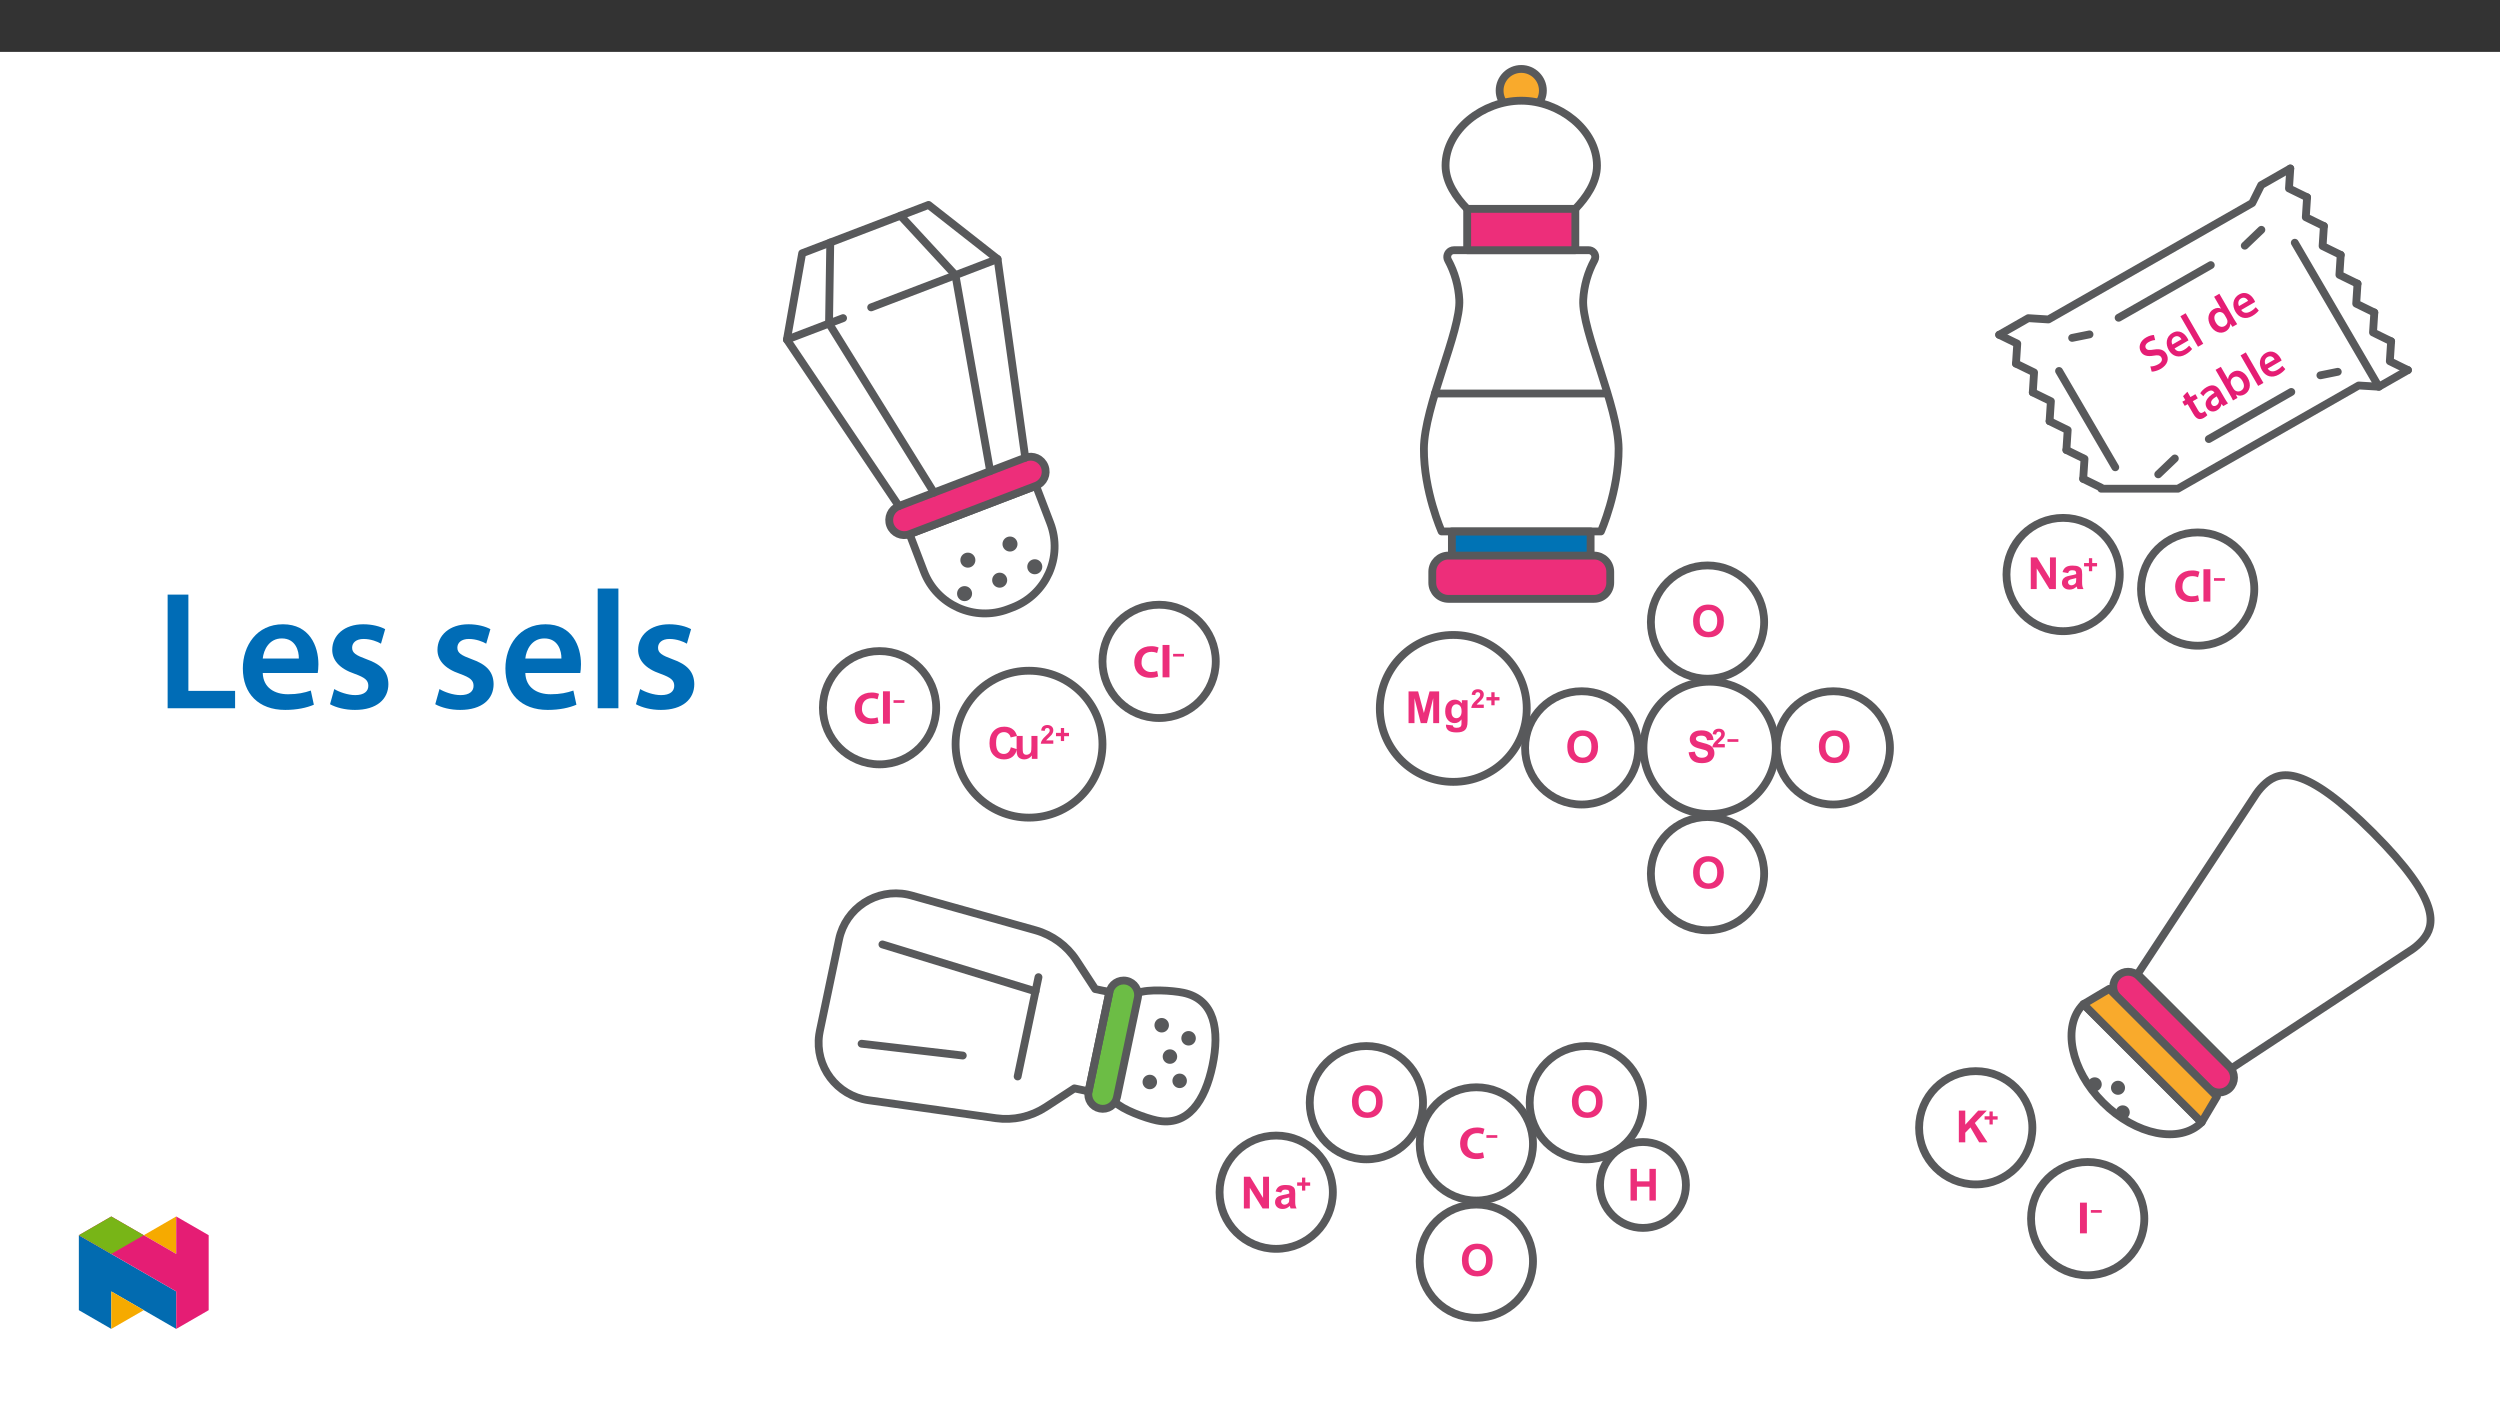 ﻿<?xml version="1.0" encoding="utf-8"?>
<svg xmlns="http://www.w3.org/2000/svg" xmlns:xlink="http://www.w3.org/1999/xlink" viewBox="0 0 960 540" version="1.1">
  <rect x="0" y="0" width="960" height="540" fill="#333333" stroke="none"/>
  <defs>
    <g>
      <symbol overflow="visible" id="glyph0-0">
        <path style="stroke:none;" d="M 2.125 0 L 2.125 -10.625 L 10.625 -10.625 L 10.625 0 Z M 2.391 -0.266 L 10.359 -0.266 L 10.359 -10.359 L 2.391 -10.359 Z M 2.391 -0.266 " />
      </symbol>
      <symbol overflow="visible" id="glyph0-1">
        <path style="stroke:none;" d="M 1.266 0 L 1.266 -12.172 L 3.656 -12.172 L 8.641 -4.047 L 8.641 -12.172 L 10.922 -12.172 L 10.922 0 L 8.453 0 L 3.547 -7.938 L 3.547 0 Z M 1.266 0 " />
      </symbol>
      <symbol overflow="visible" id="glyph0-2">
        <path style="stroke:none;" d="M 2.969 -6.125 L 0.844 -6.516 C 1.082 -7.359 1.492 -7.984 2.078 -8.391 C 2.66 -8.805 3.523 -9.016 4.672 -9.016 C 5.703 -9.016 6.473 -8.891 6.984 -8.641 C 7.492 -8.398 7.852 -8.086 8.062 -7.703 C 8.27 -7.328 8.375 -6.633 8.375 -5.625 L 8.344 -2.891 C 8.344 -2.117 8.379 -1.547 8.453 -1.172 C 8.535 -0.805 8.676 -0.414 8.875 0 L 6.578 0 C 6.516 -0.156 6.438 -0.383 6.344 -0.688 C 6.312 -0.82 6.285 -0.914 6.266 -0.969 C 5.867 -0.57 5.441 -0.273 4.984 -0.078 C 4.535 0.109 4.051 0.203 3.531 0.203 C 2.625 0.203 1.91 -0.039 1.391 -0.531 C 0.867 -1.031 0.609 -1.656 0.609 -2.406 C 0.609 -2.906 0.723 -3.348 0.953 -3.734 C 1.191 -4.129 1.523 -4.43 1.953 -4.641 C 2.391 -4.848 3.008 -5.031 3.812 -5.188 C 4.906 -5.383 5.66 -5.57 6.078 -5.75 L 6.078 -5.984 C 6.078 -6.43 5.969 -6.75 5.75 -6.938 C 5.531 -7.133 5.113 -7.234 4.5 -7.234 C 4.082 -7.234 3.754 -7.148 3.516 -6.984 C 3.285 -6.816 3.102 -6.531 2.969 -6.125 Z M 6.078 -4.234 C 5.785 -4.129 5.312 -4.008 4.656 -3.875 C 4.008 -3.738 3.586 -3.602 3.391 -3.469 C 3.086 -3.25 2.938 -2.973 2.938 -2.641 C 2.938 -2.316 3.055 -2.035 3.297 -1.797 C 3.547 -1.555 3.859 -1.438 4.234 -1.438 C 4.648 -1.438 5.051 -1.578 5.438 -1.859 C 5.719 -2.066 5.906 -2.32 6 -2.625 C 6.051 -2.832 6.078 -3.211 6.078 -3.766 Z M 6.078 -4.234 " />
      </symbol>
      <symbol overflow="visible" id="glyph0-3">
        <path style="stroke:none;" d="M 1.203 0 L 1.203 -12.172 L 4.875 -12.172 L 7.094 -3.875 L 9.266 -12.172 L 12.953 -12.172 L 12.953 0 L 10.672 0 L 10.672 -9.578 L 8.266 0 L 5.891 0 L 3.484 -9.578 L 3.484 0 Z M 1.203 0 " />
      </symbol>
      <symbol overflow="visible" id="glyph0-4">
        <path style="stroke:none;" d="M 1 0.578 L 3.672 0.906 C 3.711 1.219 3.812 1.43 3.969 1.547 C 4.195 1.711 4.547 1.797 5.016 1.797 C 5.629 1.797 6.086 1.703 6.391 1.516 C 6.598 1.398 6.754 1.207 6.859 0.938 C 6.93 0.738 6.969 0.379 6.969 -0.141 L 6.969 -1.422 C 6.27 -0.473 5.391 0 4.328 0 C 3.141 0 2.203 -0.5 1.516 -1.5 C 0.973 -2.289 0.703 -3.273 0.703 -4.453 C 0.703 -5.93 1.055 -7.062 1.766 -7.844 C 2.473 -8.625 3.359 -9.016 4.422 -9.016 C 5.504 -9.016 6.398 -8.535 7.109 -7.578 L 7.109 -8.812 L 9.297 -8.812 L 9.297 -0.906 C 9.297 0.133 9.207 0.91 9.031 1.422 C 8.863 1.941 8.625 2.348 8.312 2.641 C 8.008 2.93 7.598 3.16 7.078 3.328 C 6.555 3.492 5.898 3.578 5.109 3.578 C 3.617 3.578 2.562 3.32 1.938 2.812 C 1.312 2.301 1 1.648 1 0.859 C 1 0.785 1 0.691 1 0.578 Z M 3.094 -4.594 C 3.094 -3.656 3.27 -2.969 3.625 -2.531 C 3.988 -2.102 4.438 -1.891 4.969 -1.891 C 5.539 -1.891 6.02 -2.109 6.406 -2.547 C 6.801 -2.992 7 -3.656 7 -4.531 C 7 -5.445 6.812 -6.125 6.438 -6.562 C 6.062 -7.008 5.586 -7.234 5.016 -7.234 C 4.453 -7.234 3.988 -7.016 3.625 -6.578 C 3.27 -6.141 3.094 -5.477 3.094 -4.594 Z M 3.094 -4.594 " />
      </symbol>
      <symbol overflow="visible" id="glyph0-5">
        <path style="stroke:none;" d="M 0.609 -3.953 L 3 -4.188 C 3.145 -3.383 3.438 -2.797 3.875 -2.422 C 4.32 -2.047 4.914 -1.859 5.656 -1.859 C 6.445 -1.859 7.039 -2.023 7.438 -2.359 C 7.844 -2.691 8.047 -3.082 8.047 -3.531 C 8.047 -3.82 7.961 -4.066 7.797 -4.266 C 7.629 -4.473 7.336 -4.648 6.922 -4.797 C 6.629 -4.898 5.973 -5.078 4.953 -5.328 C 3.629 -5.648 2.703 -6.051 2.172 -6.531 C 1.422 -7.195 1.047 -8.016 1.047 -8.984 C 1.047 -9.598 1.223 -10.176 1.578 -10.719 C 1.93 -11.258 2.438 -11.672 3.094 -11.953 C 3.758 -12.234 4.562 -12.375 5.5 -12.375 C 7.02 -12.375 8.164 -12.039 8.938 -11.375 C 9.719 -10.707 10.125 -9.812 10.156 -8.688 L 7.703 -8.578 C 7.598 -9.203 7.375 -9.648 7.031 -9.922 C 6.688 -10.203 6.164 -10.344 5.469 -10.344 C 4.758 -10.344 4.203 -10.195 3.797 -9.906 C 3.535 -9.719 3.406 -9.461 3.406 -9.141 C 3.406 -8.859 3.523 -8.613 3.766 -8.406 C 4.078 -8.145 4.828 -7.875 6.016 -7.594 C 7.211 -7.312 8.098 -7.02 8.672 -6.719 C 9.242 -6.414 9.691 -6.004 10.016 -5.484 C 10.348 -4.961 10.516 -4.316 10.516 -3.547 C 10.516 -2.848 10.316 -2.191 9.922 -1.578 C 9.535 -0.973 8.988 -0.52 8.281 -0.219 C 7.57 0.07 6.691 0.219 5.641 0.219 C 4.098 0.219 2.914 -0.133 2.094 -0.844 C 1.27 -1.562 0.773 -2.598 0.609 -3.953 Z M 0.609 -3.953 " />
      </symbol>
      <symbol overflow="visible" id="glyph0-6">
        <path style="stroke:none;" d="M 0.734 -6.016 C 0.734 -7.254 0.922 -8.289 1.297 -9.125 C 1.566 -9.75 1.941 -10.305 2.422 -10.797 C 2.898 -11.285 3.426 -11.648 4 -11.891 C 4.758 -12.211 5.633 -12.375 6.625 -12.375 C 8.414 -12.375 9.848 -11.816 10.922 -10.703 C 12.004 -9.598 12.547 -8.051 12.547 -6.062 C 12.547 -4.102 12.008 -2.566 10.938 -1.453 C 9.875 -0.348 8.445 0.203 6.656 0.203 C 4.844 0.203 3.398 -0.348 2.328 -1.453 C 1.266 -2.555 0.734 -4.078 0.734 -6.016 Z M 3.266 -6.094 C 3.266 -4.719 3.582 -3.672 4.219 -2.953 C 4.863 -2.242 5.676 -1.891 6.656 -1.891 C 7.633 -1.891 8.438 -2.242 9.062 -2.953 C 9.688 -3.66 10 -4.719 10 -6.125 C 10 -7.52 9.691 -8.562 9.078 -9.25 C 8.473 -9.938 7.664 -10.281 6.656 -10.281 C 5.633 -10.281 4.812 -9.93 4.188 -9.234 C 3.57 -8.535 3.266 -7.488 3.266 -6.094 Z M 3.266 -6.094 " />
      </symbol>
      <symbol overflow="visible" id="glyph0-7">
        <path style="stroke:none;" d="M 9.016 -4.469 L 11.406 -3.719 C 11.039 -2.395 10.43 -1.41 9.578 -0.766 C 8.734 -0.117 7.656 0.203 6.344 0.203 C 4.727 0.203 3.398 -0.348 2.359 -1.453 C 1.328 -2.555 0.812 -4.066 0.812 -5.984 C 0.812 -8.004 1.332 -9.57 2.375 -10.688 C 3.414 -11.812 4.789 -12.375 6.5 -12.375 C 7.988 -12.375 9.195 -11.938 10.125 -11.062 C 10.676 -10.539 11.094 -9.789 11.375 -8.812 L 8.938 -8.234 C 8.789 -8.867 8.488 -9.367 8.031 -9.734 C 7.582 -10.098 7.031 -10.281 6.375 -10.281 C 5.469 -10.281 4.734 -9.953 4.172 -9.297 C 3.617 -8.648 3.344 -7.602 3.344 -6.156 C 3.344 -4.625 3.617 -3.531 4.172 -2.875 C 4.723 -2.219 5.441 -1.891 6.328 -1.891 C 6.984 -1.891 7.547 -2.098 8.016 -2.516 C 8.484 -2.93 8.816 -3.582 9.016 -4.469 Z M 9.016 -4.469 " />
      </symbol>
      <symbol overflow="visible" id="glyph0-8">
        <path style="stroke:none;" d="M 7.016 0 L 7.016 -1.312 C 6.703 -0.844 6.281 -0.473 5.75 -0.203 C 5.227 0.066 4.676 0.203 4.094 0.203 C 3.508 0.203 2.977 0.07 2.5 -0.188 C 2.031 -0.445 1.691 -0.812 1.484 -1.281 C 1.273 -1.758 1.172 -2.41 1.172 -3.234 L 1.172 -8.812 L 3.5 -8.812 L 3.5 -4.766 C 3.5 -3.523 3.539 -2.766 3.625 -2.484 C 3.719 -2.203 3.875 -1.977 4.094 -1.812 C 4.32 -1.656 4.613 -1.578 4.969 -1.578 C 5.363 -1.578 5.719 -1.688 6.031 -1.906 C 6.352 -2.125 6.57 -2.395 6.688 -2.719 C 6.801 -3.039 6.859 -3.832 6.859 -5.094 L 6.859 -8.812 L 9.188 -8.812 L 9.188 0 Z M 7.016 0 " />
      </symbol>
      <symbol overflow="visible" id="glyph0-9">
        <path style="stroke:none;" d="M 1.25 0 L 1.25 -12.172 L 3.703 -12.172 L 3.703 -7.375 L 8.516 -7.375 L 8.516 -12.172 L 10.969 -12.172 L 10.969 0 L 8.516 0 L 8.516 -5.328 L 3.703 -5.328 L 3.703 0 Z M 1.25 0 " />
      </symbol>
      <symbol overflow="visible" id="glyph0-10">
        <path style="stroke:none;" d="M 1.266 0 L 1.266 -12.172 L 3.734 -12.172 L 3.734 -6.766 L 8.688 -12.172 L 12 -12.172 L 7.406 -7.422 L 12.25 0 L 9.062 0 L 5.719 -5.719 L 3.734 -3.672 L 3.734 0 Z M 1.266 0 " />
      </symbol>
      <symbol overflow="visible" id="glyph1-0">
        <path style="stroke:none;" d="M 1.25 0 L 1.25 -6.25 L 6.25 -6.25 L 6.25 0 Z M 1.406 -0.156 L 6.094 -0.156 L 6.094 -6.094 L 1.406 -6.094 Z M 1.406 -0.156 " />
      </symbol>
      <symbol overflow="visible" id="glyph1-1">
        <path style="stroke:none;" d="M 2.297 -1.031 L 2.297 -2.891 L 0.422 -2.891 L 0.422 -4.172 L 2.297 -4.172 L 2.297 -6.031 L 3.547 -6.031 L 3.547 -4.172 L 5.422 -4.172 L 5.422 -2.891 L 3.547 -2.891 L 3.547 -1.031 Z M 2.297 -1.031 " />
      </symbol>
      <symbol overflow="visible" id="glyph1-2">
        <path style="stroke:none;" d="M 5.062 -1.281 L 5.062 0 L 0.25 0 C 0.301 -0.477 0.457 -0.93 0.719 -1.359 C 0.977 -1.797 1.492 -2.375 2.266 -3.094 C 2.879 -3.664 3.258 -4.055 3.406 -4.266 C 3.594 -4.547 3.688 -4.82 3.688 -5.094 C 3.688 -5.406 3.602 -5.641 3.438 -5.797 C 3.27 -5.961 3.039 -6.047 2.75 -6.047 C 2.469 -6.047 2.238 -5.957 2.062 -5.781 C 1.895 -5.613 1.801 -5.332 1.781 -4.938 L 0.406 -5.062 C 0.488 -5.82 0.742 -6.363 1.172 -6.688 C 1.609 -7.02 2.145 -7.188 2.781 -7.188 C 3.488 -7.188 4.047 -6.992 4.453 -6.609 C 4.859 -6.234 5.062 -5.766 5.062 -5.203 C 5.062 -4.879 5.004 -4.57 4.891 -4.281 C 4.773 -3.988 4.594 -3.68 4.344 -3.359 C 4.176 -3.148 3.875 -2.844 3.438 -2.438 C 3 -2.039 2.723 -1.773 2.609 -1.641 C 2.492 -1.516 2.398 -1.395 2.328 -1.281 Z M 5.062 -1.281 " />
      </symbol>
      <symbol overflow="visible" id="glyph2-0">
        <path style="stroke:none;" d="M 0 0 L 8.188 -4.719 L 1.516 -16.281 L -6.672 -11.562 Z M 0.328 -8.891 L -4.797 -11.422 L 0.688 -14.594 Z M 1.281 -8.375 L 1.656 -14.172 L 6.438 -5.875 L 1.266 -8.422 Z M 0.844 -1.578 L 1.219 -7.359 L 6.312 -4.844 L 0.828 -1.672 Z M -4.891 -10.391 L 0.25 -7.828 L -0.109 -2.094 Z M -4.891 -10.391 " />
      </symbol>
      <symbol overflow="visible" id="glyph2-1">
        <path style="stroke:none;" d="M 0.375 -0.922 C 1.188 -0.891 2.578 -1.266 3.766 -1.938 C 6.609 -3.578 7.047 -5.922 6.016 -7.719 C 5.094 -9.297 3.594 -9.781 1.266 -9.406 C -0.531 -9.125 -1.391 -9.094 -1.891 -9.953 C -2.266 -10.609 -2.078 -11.547 -0.797 -12.281 C 0.234 -12.875 1.172 -13.016 1.688 -13.047 L 1.219 -15 C 0.469 -14.969 -0.562 -14.75 -1.766 -14.062 C -4.172 -12.672 -4.844 -10.375 -3.797 -8.562 C -2.891 -6.984 -1.156 -6.656 1.078 -7.047 C 2.75 -7.359 3.578 -7.219 4.062 -6.375 C 4.594 -5.469 4.172 -4.484 2.891 -3.75 C 1.875 -3.156 0.688 -2.891 -0.156 -2.922 L 0.344 -0.922 Z M 0.375 -0.922 " />
      </symbol>
      <symbol overflow="visible" id="glyph2-2">
        <path style="stroke:none;" d="M 5.844 -8 C 5.781 -8.188 5.656 -8.5 5.438 -8.859 C 4.422 -10.625 2.312 -12.312 -0.266 -10.812 C -2.828 -9.344 -2.969 -6.438 -1.688 -4.219 C -0.281 -1.797 2.188 -1.047 4.781 -2.547 C 5.922 -3.203 6.75 -3.953 7.281 -4.656 L 6.125 -5.922 C 5.641 -5.359 5.078 -4.859 4.141 -4.312 C 2.844 -3.562 1.406 -3.484 0.531 -4.859 L 5.859 -7.938 Z M -0.312 -6.312 C -0.703 -7.172 -0.797 -8.578 0.453 -9.297 C 1.797 -10.062 2.797 -9.094 3.188 -8.375 L -0.328 -6.344 Z M -0.312 -6.312 " />
      </symbol>
      <symbol overflow="visible" id="glyph2-3">
        <path style="stroke:none;" d="M 1.078 -0.625 L 3.094 -1.781 L -3.672 -13.5 L -5.688 -12.344 Z M 1.078 -0.625 " />
      </symbol>
      <symbol overflow="visible" id="glyph2-4">
        <path style="stroke:none;" d="M -0.312 -15.375 L 2.266 -10.922 L 2.219 -10.891 C 1.547 -11.266 0.5 -11.266 -0.609 -10.625 C -2.516 -9.516 -3.25 -6.922 -1.703 -4.266 C -0.281 -1.797 2.172 -1.031 4.078 -2.125 C 5.234 -2.797 5.891 -3.906 5.859 -5.062 L 5.891 -5.078 L 6.719 -3.875 L 8.516 -4.906 C 8.141 -5.453 7.594 -6.344 7.125 -7.141 L 1.672 -16.594 L -0.344 -15.422 Z M 4.406 -7.188 C 4.531 -6.984 4.625 -6.781 4.688 -6.562 C 4.984 -5.578 4.562 -4.672 3.75 -4.203 C 2.469 -3.453 1.156 -4.062 0.312 -5.531 C -0.547 -7.016 -0.469 -8.531 0.828 -9.281 C 1.75 -9.812 2.75 -9.578 3.359 -8.891 C 3.484 -8.766 3.625 -8.547 3.719 -8.391 Z M 4.406 -7.188 " />
      </symbol>
      <symbol overflow="visible" id="glyph2-5">
        <path style="stroke:none;" d="M -4.078 -10.312 L -3.25 -8.875 L -4.375 -8.219 L -3.453 -6.625 L -2.328 -7.281 L -0.172 -3.562 C 0.422 -2.516 1.078 -1.859 1.781 -1.641 C 2.391 -1.453 3.125 -1.578 3.875 -2.016 C 4.5 -2.375 5 -2.781 5.234 -3.062 L 4.266 -4.641 C 4.078 -4.438 3.906 -4.328 3.531 -4.109 C 2.766 -3.672 2.234 -3.953 1.672 -4.938 L -0.344 -8.422 L 1.562 -9.531 L 0.641 -11.125 L -1.266 -10.016 L -2.438 -12.062 L -4.109 -10.359 Z M -4.078 -10.312 " />
      </symbol>
      <symbol overflow="visible" id="glyph2-6">
        <path style="stroke:none;" d="M 4.5 -9.016 C 3.484 -10.781 1.781 -12 -0.766 -10.531 C -2.031 -9.797 -2.859 -8.844 -3.266 -8.156 L -2.062 -7.016 C -1.719 -7.672 -1.031 -8.375 -0.25 -8.828 C 1.156 -9.641 1.859 -8.938 2.172 -8.406 L 2.219 -8.328 C -0.75 -6.625 -1.906 -4.516 -0.75 -2.531 C -0.047 -1.312 1.516 -0.641 3.125 -1.578 C 4.188 -2.188 4.766 -3.078 4.875 -3.969 L 4.938 -4.016 L 5.594 -3.219 L 7.406 -4.266 C 7.016 -4.75 6.578 -5.438 6.156 -6.156 Z M 3.656 -5.906 C 3.75 -5.75 3.828 -5.609 3.891 -5.422 C 4.016 -4.734 3.734 -3.938 2.906 -3.453 C 2.266 -3.094 1.562 -3.109 1.109 -3.891 C 0.406 -5.109 1.641 -6.141 3.047 -6.953 Z M 3.656 -5.906 " />
      </symbol>
      <symbol overflow="visible" id="glyph2-7">
        <path style="stroke:none;" d="M -0.234 -2.891 C 0.234 -2.094 0.734 -1.172 1 -0.578 L 2.719 -1.562 L 2.125 -2.812 L 2.188 -2.844 C 3.312 -2.203 4.453 -2.344 5.484 -2.938 C 7.297 -3.984 8.281 -6.469 6.625 -9.344 C 5.234 -11.781 2.875 -12.641 0.938 -11.516 C -0.25 -10.828 -0.828 -9.812 -0.891 -8.766 L -0.922 -8.75 L -3.672 -13.5 L -5.688 -12.344 Z M 0.422 -6.406 C 0.312 -6.594 0.25 -6.797 0.203 -6.969 C -0.109 -7.969 0.328 -8.969 1.156 -9.453 C 2.5 -10.219 3.812 -9.484 4.625 -8.078 C 5.562 -6.453 5.344 -5.062 4.078 -4.328 C 3.203 -3.828 2.188 -3.969 1.516 -4.672 C 1.375 -4.797 1.266 -4.953 1.172 -5.109 Z M 0.422 -6.406 " />
      </symbol>
      <symbol overflow="visible" id="glyph3-0">
        <path style="stroke:none;" d="M 0 0 L 32.375 0 L 32.375 -45.328 L 0 -45.328 Z M 16.188 -25.578 L 5.188 -42.094 L 27.188 -42.094 Z M 18.125 -22.656 L 29.141 -39.172 L 29.141 -6.156 Z M 5.188 -3.234 L 16.188 -19.75 L 27.188 -3.234 Z M 3.234 -39.172 L 14.25 -22.656 L 3.234 -6.156 Z M 3.234 -39.172 " />
      </symbol>
      <symbol overflow="visible" id="glyph3-1">
        <path style="stroke:none;" d="M 4.594 0 L 30.5 0 L 30.5 -6.672 L 12.562 -6.672 L 12.562 -43.641 L 4.594 -43.641 Z M 4.594 0 " />
      </symbol>
      <symbol overflow="visible" id="glyph3-2">
        <path style="stroke:none;" d="M 31.016 -13.531 C 31.141 -14.25 31.281 -15.406 31.281 -16.906 C 31.281 -23.828 27.906 -32.25 17.672 -32.25 C 7.578 -32.25 2.266 -24.016 2.266 -15.281 C 2.266 -5.641 8.281 0.641 18.516 0.641 C 23.047 0.641 26.812 -0.188 29.531 -1.359 L 28.359 -6.797 C 25.906 -5.953 23.312 -5.375 19.625 -5.375 C 14.5 -5.375 10.094 -7.828 9.906 -13.531 Z M 9.906 -19.094 C 10.234 -22.344 12.297 -26.812 17.219 -26.812 C 22.531 -26.812 23.828 -22.016 23.766 -19.094 Z M 9.906 -19.094 " />
      </symbol>
      <symbol overflow="visible" id="glyph3-3">
        <path style="stroke:none;" d="M 2.328 -1.547 C 4.656 -0.266 8.094 0.641 11.906 0.641 C 20.266 0.641 24.734 -3.5 24.734 -9.266 C 24.672 -13.922 22.078 -16.828 16.312 -18.844 C 12.297 -20.328 10.812 -21.234 10.812 -23.25 C 10.812 -25.188 12.375 -26.609 15.219 -26.609 C 18 -26.609 20.594 -25.578 21.891 -24.797 L 23.5 -30.375 C 21.625 -31.406 18.578 -32.25 15.094 -32.25 C 7.766 -32.25 3.172 -27.969 3.172 -22.406 C 3.172 -18.641 5.703 -15.281 11.844 -13.203 C 15.734 -11.781 17.031 -10.75 17.031 -8.609 C 17.031 -6.547 15.469 -5.047 11.984 -5.047 C 9.125 -5.047 5.703 -6.281 3.953 -7.375 Z M 2.328 -1.547 " />
      </symbol>
      <symbol overflow="visible" id="glyph3-4">
        <path style="stroke:none;" d="M 4.281 0 L 12.234 0 L 12.234 -45.969 L 4.281 -45.969 Z M 4.281 0 " />
      </symbol>
    </g>
    <clipPath id="clip2">
      <path d="M 1 3 L 22.906 3 L 22.906 16 L 1 16 Z M 1 3 " />
    </clipPath>
    <clipPath id="clip1">
      <rect width="23" height="22" />
    </clipPath>
    <g id="surface7" clip-path="url(#clip1)">
      <g clip-path="url(#clip2)" clip-rule="nonzero">
        <g style="fill:rgb(92.499%,17.999%,47.8%);fill-opacity:1;">
          <use xlink:href="#glyph0-1" x="0.548" y="15.201" />
          <use xlink:href="#glyph0-2" x="13.177" y="15.201" />
        </g>
      </g>
    </g>
    <clipPath id="clip4">
      <path d="M 1 3 L 6.809 3 L 6.809 9 L 1 9 Z M 1 3 " />
    </clipPath>
    <clipPath id="clip3">
      <rect width="7" height="14" />
    </clipPath>
    <g id="surface10" clip-path="url(#clip3)">
      <g clip-path="url(#clip4)" clip-rule="nonzero">
        <g style="fill:rgb(92.499%,17.999%,47.8%);fill-opacity:1;">
          <use xlink:href="#glyph1-1" x="0.853" y="9.377" />
        </g>
      </g>
    </g>
    <clipPath id="clip5">
      <rect width="26" height="23" />
    </clipPath>
    <g id="surface13" clip-path="url(#clip5)">
      <g style="fill:rgb(92.499%,17.999%,47.8%);fill-opacity:1;">
        <use xlink:href="#glyph0-3" x="0.679" y="15.679" />
        <use xlink:href="#glyph0-4" x="15.249" y="15.679" />
      </g>
    </g>
    <clipPath id="clip7">
      <path d="M 0.711 1 L 12 1 L 12 9 L 0.711 9 Z M 0.711 1 " />
    </clipPath>
    <clipPath id="clip6">
      <rect width="13" height="13" />
    </clipPath>
    <g id="surface16" clip-path="url(#clip6)">
      <g clip-path="url(#clip7)" clip-rule="nonzero">
        <g style="fill:rgb(92.499%,17.999%,47.8%);fill-opacity:1;">
          <use xlink:href="#glyph1-2" x="0.709" y="8.854" />
          <use xlink:href="#glyph1-1" x="6.379" y="8.854" />
        </g>
      </g>
    </g>
    <clipPath id="clip8">
      <rect width="13" height="23" />
    </clipPath>
    <g id="surface19" clip-path="url(#clip8)">
      <g style="fill:rgb(92.499%,17.999%,47.8%);fill-opacity:1;">
        <use xlink:href="#glyph0-5" x="0.818" y="15.833" />
      </g>
    </g>
    <clipPath id="clip10">
      <path d="M 0.262 1 L 5.934 1 L 5.934 10 L 0.262 10 Z M 0.262 1 " />
    </clipPath>
    <clipPath id="clip9">
      <rect width="6" height="13" />
    </clipPath>
    <g id="surface22" clip-path="url(#clip9)">
      <g clip-path="url(#clip10)" clip-rule="nonzero">
        <g style="fill:rgb(92.499%,17.999%,47.8%);fill-opacity:1;">
          <use xlink:href="#glyph1-2" x="0.263" y="9.009" />
        </g>
      </g>
    </g>
    <clipPath id="clip12">
      <path d="M 0.109 3 L 13 3 L 13 17 L 0.109 17 Z M 0.109 3 " />
    </clipPath>
    <clipPath id="clip11">
      <rect width="14" height="23" />
    </clipPath>
    <g id="surface25" clip-path="url(#clip11)">
      <g clip-path="url(#clip12)" clip-rule="nonzero">
        <g style="fill:rgb(92.499%,17.999%,47.8%);fill-opacity:1;">
          <use xlink:href="#glyph0-6" x="0.108" y="15.833" />
        </g>
      </g>
    </g>
    <clipPath id="clip13">
      <rect width="15" height="23" />
    </clipPath>
    <g id="surface28" clip-path="url(#clip13)">
      <g style="fill:rgb(92.499%,17.999%,47.8%);fill-opacity:1;">
        <use xlink:href="#glyph0-6" x="0.717" y="15.833" />
      </g>
    </g>
    <clipPath id="clip14">
      <rect width="15" height="23" />
    </clipPath>
    <g id="surface31" clip-path="url(#clip14)">
      <g style="fill:rgb(92.499%,17.999%,47.8%);fill-opacity:1;">
        <use xlink:href="#glyph0-6" x="0.414" y="15.528" />
      </g>
    </g>
    <clipPath id="clip15">
      <rect width="15" height="22" />
    </clipPath>
    <g id="surface35" clip-path="url(#clip15)">
      <g style="fill:rgb(92.499%,17.999%,47.8%);fill-opacity:1;">
        <use xlink:href="#glyph0-6" x="0.414" y="15.137" />
      </g>
    </g>
    <clipPath id="clip16">
      <path d="M 574 24.969 L 594 24.969 L 594 45 L 574 45 Z M 574 24.969 " />
    </clipPath>
    <clipPath id="clip18">
      <path d="M 0.148 0.41 L 13 0.41 L 13 22 L 0.148 22 Z M 0.148 0.41 " />
    </clipPath>
    <clipPath id="clip20">
      <path d="M 0.148 3 L 12 3 L 12 16 L 0.148 16 Z M 0.148 3 " />
    </clipPath>
    <clipPath id="clip19">
      <rect width="13" height="22" />
    </clipPath>
    <g id="surface38" clip-path="url(#clip19)">
      <g clip-path="url(#clip20)" clip-rule="nonzero">
        <g style="fill:rgb(92.499%,17.999%,47.8%);fill-opacity:1;">
          <use xlink:href="#glyph0-7" x="0.15" y="15.416" />
        </g>
      </g>
    </g>
    <clipPath id="clip21">
      <path d="M 10 0.41 L 20.891 0.41 L 20.891 22 L 10 22 Z M 10 0.41 " />
    </clipPath>
    <clipPath id="clip22">
      <rect width="11" height="22" />
    </clipPath>
    <g id="surface40" clip-path="url(#clip22)">
      <g style="fill:rgb(92.499%,17.999%,47.8%);fill-opacity:1;">
        <use xlink:href="#glyph0-8" x="0.208" y="15.416" />
      </g>
    </g>
    <clipPath id="clip17">
      <rect width="21" height="22" />
    </clipPath>
    <g id="surface43" clip-path="url(#clip17)">
      <g clip-path="url(#clip18)" clip-rule="nonzero">
        <use xlink:href="#surface38" />
      </g>
      <g clip-path="url(#clip21)" clip-rule="nonzero">
        <use xlink:href="#surface40" transform="matrix(1,0,0,1,10,0)" />
      </g>
    </g>
    <clipPath id="clip24">
      <path d="M 0.406 2 L 12 2 L 12 10 L 0.406 10 Z M 0.406 2 " />
    </clipPath>
    <clipPath id="clip23">
      <rect width="13" height="14" />
    </clipPath>
    <g id="surface46" clip-path="url(#clip23)">
      <g clip-path="url(#clip24)" clip-rule="nonzero">
        <g style="fill:rgb(92.499%,17.999%,47.8%);fill-opacity:1;">
          <use xlink:href="#glyph1-2" x="0.405" y="9.591" />
          <use xlink:href="#glyph1-1" x="6.074" y="9.591" />
        </g>
      </g>
    </g>
    <clipPath id="clip25">
      <path d="M 300.664 77 L 396 77 L 396 196 L 300.664 196 Z M 300.664 77 " />
    </clipPath>
    <clipPath id="clip26">
      <path d="M 300.664 120 L 326 120 L 326 132 L 300.664 132 Z M 300.664 120 " />
    </clipPath>
    <clipPath id="clip27">
      <path d="M 300.664 207 L 403 207 L 403 337 L 300.664 337 Z M 300.664 207 " />
    </clipPath>
    <clipPath id="clip28">
      <rect width="15" height="22" />
    </clipPath>
    <g id="surface49" clip-path="url(#clip28)">
      <g style="fill:rgb(92.499%,17.999%,47.8%);fill-opacity:1;">
        <use xlink:href="#glyph0-6" x="0.879" y="15.078" />
      </g>
    </g>
    <clipPath id="clip29">
      <path d="M 571 395 L 690 395 L 690 507.547 L 571 507.547 Z M 571 395 " />
    </clipPath>
    <clipPath id="clip30">
      <rect width="14" height="22" />
    </clipPath>
    <g id="surface52" clip-path="url(#clip30)">
      <g style="fill:rgb(92.499%,17.999%,47.8%);fill-opacity:1;">
        <use xlink:href="#glyph0-9" x="0.875" y="15.016" />
      </g>
    </g>
    <clipPath id="clip31">
      <path d="M 502 419 L 632 419 L 632 507.547 L 502 507.547 Z M 502 419 " />
    </clipPath>
    <clipPath id="clip32">
      <rect width="15" height="23" />
    </clipPath>
    <g id="surface55" clip-path="url(#clip32)">
      <g style="fill:rgb(92.499%,17.999%,47.8%);fill-opacity:1;">
        <use xlink:href="#glyph0-6" x="0.647" y="15.941" />
      </g>
    </g>
    <clipPath id="clip33">
      <rect width="15" height="22" />
    </clipPath>
    <g id="surface58" clip-path="url(#clip33)">
      <g style="fill:rgb(92.499%,17.999%,47.8%);fill-opacity:1;">
        <use xlink:href="#glyph0-6" x="0.416" y="15.078" />
      </g>
    </g>
    <clipPath id="clip34">
      <path d="M 425 393 L 555 393 L 555 507.547 L 425 507.547 Z M 425 393 " />
    </clipPath>
    <clipPath id="clip35">
      <rect width="23" height="22" />
    </clipPath>
    <g id="surface61" clip-path="url(#clip35)">
      <g style="fill:rgb(92.499%,17.999%,47.8%);fill-opacity:1;">
        <use xlink:href="#glyph0-1" x="0.377" y="15.044" />
        <use xlink:href="#glyph0-2" x="13.006" y="15.044" />
      </g>
    </g>
    <clipPath id="clip37">
      <path d="M 1 3 L 6.637 3 L 6.637 9 L 1 9 Z M 1 3 " />
    </clipPath>
    <clipPath id="clip36">
      <rect width="7" height="14" />
    </clipPath>
    <g id="surface64" clip-path="url(#clip36)">
      <g clip-path="url(#clip37)" clip-rule="nonzero">
        <g style="fill:rgb(92.499%,17.999%,47.8%);fill-opacity:1;">
          <use xlink:href="#glyph1-1" x="0.681" y="9.219" />
        </g>
      </g>
    </g>
    <clipPath id="clip38">
      <path d="M 737 403 L 866 403 L 866 507.547 L 737 507.547 Z M 737 403 " />
    </clipPath>
    <clipPath id="clip40">
      <path d="M 2 3 L 13.559 3 L 13.559 16 L 2 16 Z M 2 3 " />
    </clipPath>
    <clipPath id="clip39">
      <rect width="14" height="23" />
    </clipPath>
    <g id="surface67" clip-path="url(#clip39)">
      <g clip-path="url(#clip40)" clip-rule="nonzero">
        <g style="fill:rgb(92.499%,17.999%,47.8%);fill-opacity:1;">
          <use xlink:href="#glyph0-10" x="0.928" y="15.648" />
        </g>
      </g>
    </g>
    <clipPath id="clip42">
      <path d="M 1 2 L 6.621 2 L 6.621 8 L 1 8 Z M 1 2 " />
    </clipPath>
    <clipPath id="clip41">
      <rect width="7" height="13" />
    </clipPath>
    <g id="surface66" clip-path="url(#clip41)">
      <g clip-path="url(#clip42)" clip-rule="nonzero">
        <g style="fill:rgb(92.499%,17.999%,47.8%);fill-opacity:1;">
          <use xlink:href="#glyph1-1" x="0.667" y="8.824" />
        </g>
      </g>
    </g>
    <clipPath id="clip43">
      <path d="M 819 296 L 934.848 296 L 934.848 412 L 819 412 Z M 819 296 " />
    </clipPath>
    <clipPath id="clip44">
      <path d="M 30.277 474 L 68 474 L 68 510.301 L 30.277 510.301 Z M 30.277 474 " />
    </clipPath>
    <clipPath id="clip45">
      <path d="M 42 495 L 56 495 L 56 510.301 L 42 510.301 Z M 42 495 " />
    </clipPath>
    <clipPath id="clip46">
      <path d="M 55 467.125 L 68 467.125 L 68 482 L 55 482 Z M 55 467.125 " />
    </clipPath>
    <clipPath id="clip47">
      <path d="M 30.277 467.125 L 80.133 467.125 L 80.133 510.301 L 30.277 510.301 Z M 30.277 467.125 " />
    </clipPath>
    <clipPath id="clip48">
      <path d="M 30.277 467.125 L 56 467.125 L 56 482 L 30.277 482 Z M 30.277 467.125 " />
    </clipPath>
  </defs>
  <g id="surface1">
    <path style=" stroke:none;fill-rule:nonzero;fill:rgb(100%,100%,100%);fill-opacity:1;" d="M 0 559.926 L 960 559.926 L 960 19.926 L 0 19.926 Z M 0 559.926 " />
    <path style=" stroke:none;fill-rule:nonzero;fill:rgb(92.499%,17.999%,47.8%);fill-opacity:1;" d="M 844.441 230.684 C 843.48 231.047 842.461 231.219 841.434 231.191 C 837.359 231.191 835.262 228.637 835.262 225.277 C 835.262 221.273 838.129 219.051 841.695 219.051 C 842.688 219.023 843.676 219.195 844.602 219.559 L 844.039 221.676 C 843.332 221.379 842.57 221.23 841.801 221.238 C 839.703 221.238 838.059 222.516 838.059 225.137 C 837.875 227.07 839.293 228.781 841.223 228.965 C 841.422 228.98 841.621 228.984 841.82 228.969 C 842.582 228.977 843.34 228.844 844.059 228.582 Z M 844.441 230.684 " />
    <path style=" stroke:none;fill-rule:nonzero;fill:rgb(92.499%,17.999%,47.8%);fill-opacity:1;" d="M 846.121 218.582 L 848.781 218.582 L 848.781 231.016 L 846.121 231.016 Z M 846.121 218.582 " />
    <path style=" stroke:none;fill-rule:nonzero;fill:rgb(92.499%,17.999%,47.8%);fill-opacity:1;" d="M 854.348 223.027 L 850.172 223.027 L 850.172 222 L 854.348 222 Z M 854.348 223.027 " />
    <path style="fill:none;stroke-width:3.541;stroke-linecap:butt;stroke-linejoin:miter;stroke:rgb(34.499%,34.9%,35.699%);stroke-opacity:1;stroke-miterlimit:10;" d="M -0.001 -0.002 C 14.131 -0.002 25.588 -11.459 25.588 -25.586 C 25.588 -39.722 14.131 -51.179 -0.001 -51.179 C -14.132 -51.179 -25.589 -39.722 -25.589 -25.586 C -25.589 -11.459 -14.132 -0.002 -0.001 -0.002 Z M -0.001 -0.002 " transform="matrix(0.85,0,0,-0.85,843.899,204.451)" />
    <path style="fill:none;stroke-width:3.541;stroke-linecap:butt;stroke-linejoin:miter;stroke:rgb(34.499%,34.9%,35.699%);stroke-opacity:1;stroke-miterlimit:10;" d="M -0.001 0.002 C 14.13 0.002 25.587 -11.455 25.587 -25.586 C 25.587 -39.722 14.13 -51.179 -0.001 -51.179 C -14.133 -51.179 -25.589 -39.722 -25.589 -25.586 C -25.589 -11.455 -14.133 0.002 -0.001 0.002 Z M -0.001 0.002 " transform="matrix(0.85,0,0,-0.85,792.239,198.869)" />
    <use xlink:href="#surface7" transform="matrix(1,0,0,1,778,211)" />
    <use xlink:href="#surface10" transform="matrix(1,0,0,1,799,211)" />
    <path style="fill:none;stroke-width:3.541;stroke-linecap:round;stroke-linejoin:round;stroke:rgb(34.499%,34.9%,35.699%);stroke-opacity:1;stroke-miterlimit:4;" d="M -0.002 -0.002 L -8.182 4.001 L -7.594 13.008 " transform="matrix(0.85,0,0,-0.85,905.287,108.94)" />
    <path style="fill:none;stroke-width:3.541;stroke-linecap:round;stroke-linejoin:round;stroke:rgb(34.499%,34.9%,35.699%);stroke-opacity:1;stroke-miterlimit:4;" d="M 0 -0.001 L 0.584 9.006 L -7.592 13.014 " transform="matrix(0.85,0,0,-0.85,793.496,172.796)" />
    <path style="fill:none;stroke-width:3.541;stroke-linecap:round;stroke-linejoin:round;stroke:rgb(34.499%,34.9%,35.699%);stroke-opacity:1;stroke-miterlimit:4;" d="M -0.002 -0.002 L -0.59 -9.009 L 7.59 -13.017 " transform="matrix(0.85,0,0,-0.85,905.287,108.94)" />
    <path style="fill:none;stroke-width:3.541;stroke-linecap:round;stroke-linejoin:round;stroke:rgb(34.499%,34.9%,35.699%);stroke-opacity:1;stroke-miterlimit:4;" d="M 0 -0.001 L 8.18 -4.004 L 7.592 -13.016 " transform="matrix(0.85,0,0,-0.85,793.496,172.796)" />
    <path style="fill:none;stroke-width:3.541;stroke-linecap:round;stroke-linejoin:round;stroke:rgb(34.499%,34.9%,35.699%);stroke-opacity:1;stroke-miterlimit:4;" d="M -0.001 -0.001 L -8.181 4.002 L -7.593 13.014 " transform="matrix(0.85,0,0,-0.85,898.833,97.882)" />
    <path style="fill:none;stroke-width:3.541;stroke-linecap:round;stroke-linejoin:round;stroke:rgb(34.499%,34.9%,35.699%);stroke-opacity:1;stroke-miterlimit:4;" d="M 0 0.002 L 0.584 9.009 L -7.592 13.007 " transform="matrix(0.85,0,0,-0.85,787.043,161.736)" />
    <path style="fill:none;stroke-width:3.541;stroke-linecap:round;stroke-linejoin:round;stroke:rgb(34.499%,34.9%,35.699%);stroke-opacity:1;stroke-miterlimit:4;" d="M -0.002 -0.002 L -0.585 -9.009 L 7.595 -13.012 " transform="matrix(0.85,0,0,-0.85,911.74,120.002)" />
    <path style="fill:none;stroke-width:3.541;stroke-linecap:round;stroke-linejoin:round;stroke:rgb(34.499%,34.9%,35.699%);stroke-opacity:1;stroke-miterlimit:4;" d="M -0.001 0.002 L -8.181 4.005 L -7.593 13.012 " transform="matrix(0.85,0,0,-0.85,892.38,86.822)" />
    <path style="fill:none;stroke-width:3.541;stroke-linecap:round;stroke-linejoin:round;stroke:rgb(34.499%,34.9%,35.699%);stroke-opacity:1;stroke-miterlimit:4;" d="M 0.002 -0.001 L 0.581 9.016 L -7.595 13.014 " transform="matrix(0.85,0,0,-0.85,780.588,150.679)" />
    <path style="fill:none;stroke-width:3.541;stroke-linecap:round;stroke-linejoin:round;stroke:rgb(34.499%,34.9%,35.699%);stroke-opacity:1;stroke-miterlimit:4;" d="M -0.001 0.002 L -13.154 -7.512 L -17.193 -15.605 L -109.261 -68.192 L -118.365 -67.613 L -131.518 -75.122 " transform="matrix(0.85,0,0,-0.85,879.47,64.705)" />
    <path style="fill:none;stroke-width:3.541;stroke-linecap:round;stroke-linejoin:round;stroke:rgb(34.499%,34.9%,35.699%);stroke-opacity:1;stroke-miterlimit:4;" d="M -0.002 -0 L -0.59 -9.008 L 7.59 -13.015 " transform="matrix(0.85,0,0,-0.85,918.197,131.062)" />
    <path style="fill:none;stroke-width:3.541;stroke-linecap:round;stroke-linejoin:round;stroke:rgb(34.499%,34.9%,35.699%);stroke-opacity:1;stroke-miterlimit:4;" d="M 0.002 0 L -8.183 3.998 L -7.595 13.01 " transform="matrix(0.85,0,0,-0.85,885.924,75.762)" />
    <path style="fill:none;stroke-width:3.541;stroke-linecap:round;stroke-linejoin:round;stroke:rgb(34.499%,34.9%,35.699%);stroke-opacity:1;stroke-miterlimit:4;" d="M 0 -0.001 L 0.584 9.006 L -7.592 13.009 " transform="matrix(0.85,0,0,-0.85,774.133,139.616)" />
    <path style="fill:none;stroke-width:3.541;stroke-linecap:round;stroke-linejoin:round;stroke:rgb(34.499%,34.9%,35.699%);stroke-opacity:1;stroke-miterlimit:4;" d="M -0.002 -0.002 L -37.966 65.062 " transform="matrix(0.85,0,0,-0.85,913.47,148.51)" />
    <path style="fill:none;stroke-width:3.541;stroke-linecap:round;stroke-linejoin:round;stroke:rgb(34.499%,34.9%,35.699%);stroke-opacity:1;stroke-miterlimit:4;" d="M -0.001 -0.001 L -25.401 43.51 " transform="matrix(0.85,0,0,-0.85,812.266,179.437)" />
    <path style="fill:none;stroke-width:3.541;stroke-linecap:round;stroke-linejoin:round;stroke:rgb(34.499%,34.9%,35.699%);stroke-opacity:1;stroke-miterlimit:4;" d="M -0 -0.002 L -41.645 -23.789 " transform="matrix(0.85,0,0,-0.85,848.949,101.799)" />
    <path style="fill:none;stroke-width:3.541;stroke-linecap:round;stroke-linejoin:round;stroke:rgb(34.499%,34.9%,35.699%);stroke-opacity:1;stroke-miterlimit:4;" d="M -0 0.001 L -37.266 -21.285 " transform="matrix(0.85,0,0,-0.85,879.856,150.505)" />
    <path style="fill:none;stroke-width:3.541;stroke-linecap:round;stroke-linejoin:round;stroke:rgb(34.499%,34.9%,35.699%);stroke-opacity:1;stroke-miterlimit:4;" d="M -0.001 -0.001 L 7.844 1.589 " transform="matrix(0.85,0,0,-0.85,891.036,144.12)" />
    <path style="fill:none;stroke-width:3.541;stroke-linecap:round;stroke-linejoin:round;stroke:rgb(34.499%,34.9%,35.699%);stroke-opacity:1;stroke-miterlimit:4;" d="M -0 0.002 L 7.5 7.18 " transform="matrix(0.85,0,0,-0.85,861.992,94.349)" />
    <path style="fill:none;stroke-width:3.541;stroke-linecap:round;stroke-linejoin:round;stroke:rgb(34.499%,34.9%,35.699%);stroke-opacity:1;stroke-miterlimit:4;" d="M -0.001 -0.001 L -7.501 -7.175 " transform="matrix(0.85,0,0,-0.85,835.138,176.046)" />
    <path style="fill:none;stroke-width:3.541;stroke-linecap:round;stroke-linejoin:round;stroke:rgb(34.499%,34.9%,35.699%);stroke-opacity:1;stroke-miterlimit:4;" d="M 0.002 -0.001 L -7.843 -1.586 " transform="matrix(0.85,0,0,-0.85,802.369,128.405)" />
    <path style="fill:none;stroke-width:3.541;stroke-linecap:round;stroke-linejoin:round;stroke:rgb(34.499%,34.9%,35.699%);stroke-opacity:1;stroke-miterlimit:4;" d="M 0 -0.002 L 8.185 -4 L 8.157 -4.465 L 42.813 -4.465 L 124.467 42.167 L 133.58 41.615 L 146.719 49.125 " transform="matrix(0.85,0,0,-0.85,799.937,183.869)" />
    <path style="fill:none;stroke-width:3.541;stroke-linecap:butt;stroke-linejoin:miter;stroke:rgb(34.499%,34.9%,35.699%);stroke-opacity:1;stroke-miterlimit:10;" d="M -0.001 -0 C 18.326 -0 33.184 -14.858 33.184 -33.185 C 33.184 -51.512 18.326 -66.37 -0.001 -66.37 C -18.328 -66.37 -33.186 -51.512 -33.186 -33.185 C -33.186 -14.858 -18.328 -0 -0.001 -0 Z M -0.001 -0 " transform="matrix(0.85,0,0,-0.85,558.063,243.824)" />
    <use xlink:href="#surface13" transform="matrix(1,0,0,1,539,262)" />
    <use xlink:href="#surface16" transform="matrix(1,0,0,1,564,263)" />
    <path style="fill:none;stroke-width:3.541;stroke-linecap:butt;stroke-linejoin:miter;stroke:rgb(34.499%,34.9%,35.699%);stroke-opacity:1;stroke-miterlimit:10;" d="M 0.001 0.002 C 16.518 0.002 29.909 -13.39 29.909 -29.906 C 29.909 -46.427 16.518 -59.814 0.001 -59.814 C -16.52 -59.814 -29.907 -46.427 -29.907 -29.906 C -29.907 -13.39 -16.52 0.002 0.001 0.002 Z M 0.001 0.002 " transform="matrix(0.85,0,0,-0.85,656.499,261.763)" />
    <use xlink:href="#surface19" transform="matrix(1,0,0,1,647,277)" />
    <use xlink:href="#surface22" transform="matrix(1,0,0,1,657,278)" />
    <path style=" stroke:none;fill-rule:nonzero;fill:rgb(92.499%,17.999%,47.8%);fill-opacity:1;" d="M 667.535 284.871 L 663.359 284.871 L 663.359 283.84 L 667.535 283.84 Z M 667.535 284.871 " />
    <path style="fill:none;stroke-width:3.541;stroke-linecap:butt;stroke-linejoin:miter;stroke:rgb(34.499%,34.9%,35.699%);stroke-opacity:1;stroke-miterlimit:10;" d="M -0 0.002 C 14.131 0.002 25.588 -11.455 25.588 -25.586 C 25.588 -39.718 14.131 -51.179 -0 -51.179 C -14.132 -51.179 -25.588 -39.718 -25.588 -25.586 C -25.588 -11.455 -14.132 0.002 -0 0.002 Z M -0 0.002 " transform="matrix(0.85,0,0,-0.85,607.379,265.435)" />
    <use xlink:href="#surface25" transform="matrix(1,0,0,1,601,277)" />
    <path style="fill:none;stroke-width:3.541;stroke-linecap:butt;stroke-linejoin:miter;stroke:rgb(34.499%,34.9%,35.699%);stroke-opacity:1;stroke-miterlimit:10;" d="M 0.001 0.002 C 14.132 0.002 25.589 -11.455 25.589 -25.586 C 25.589 -39.718 14.132 -51.179 0.001 -51.179 C -14.131 -51.179 -25.588 -39.718 -25.588 -25.586 C -25.588 -11.455 -14.131 0.002 0.001 0.002 Z M 0.001 0.002 " transform="matrix(0.85,0,0,-0.85,703.988,265.435)" />
    <use xlink:href="#surface28" transform="matrix(1,0,0,1,697,277)" />
    <path style="fill:none;stroke-width:3.541;stroke-linecap:butt;stroke-linejoin:miter;stroke:rgb(34.499%,34.9%,35.699%);stroke-opacity:1;stroke-miterlimit:10;" d="M 0.001 0.002 C 14.132 0.002 25.589 -11.455 25.589 -25.587 C 25.589 -39.723 14.132 -51.175 0.001 -51.175 C -14.131 -51.175 -25.588 -39.723 -25.588 -25.587 C -25.588 -11.455 -14.131 0.002 0.001 0.002 Z M 0.001 0.002 " transform="matrix(0.85,0,0,-0.85,655.683,217.13)" />
    <use xlink:href="#surface31" transform="matrix(1,0,0,1,649,229)" />
    <path style="fill:none;stroke-width:3.541;stroke-linecap:butt;stroke-linejoin:miter;stroke:rgb(34.499%,34.9%,35.699%);stroke-opacity:1;stroke-miterlimit:10;" d="M 0.001 0.001 C 14.132 0.001 25.589 -11.455 25.589 -25.587 C 25.589 -39.723 14.132 -51.175 0.001 -51.175 C -14.131 -51.175 -25.588 -39.723 -25.588 -25.587 C -25.588 -11.455 -14.131 0.001 0.001 0.001 Z M 0.001 0.001 " transform="matrix(0.85,0,0,-0.85,655.683,313.739)" />
    <use xlink:href="#surface35" transform="matrix(1,0,0,1,649,326)" />
    <path style=" stroke:none;fill-rule:nonzero;fill:rgb(97.6%,66.699%,17.299%);fill-opacity:1;" d="M 584.16 26.473 C 588.75 26.473 592.469 30.191 592.469 34.777 C 592.469 39.367 588.75 43.086 584.16 43.086 C 579.574 43.086 575.855 39.367 575.855 34.777 C 575.855 30.191 579.574 26.473 584.16 26.473 " />
    <g clip-path="url(#clip16)" clip-rule="nonzero">
      <path style="fill:none;stroke-width:3.541;stroke-linecap:round;stroke-linejoin:round;stroke:rgb(34.499%,34.9%,35.699%);stroke-opacity:1;stroke-miterlimit:4;" d="M -0.001 -0.001 C 5.399 -0.001 9.774 -4.376 9.774 -9.771 C 9.774 -15.171 5.399 -19.546 -0.001 -19.546 C -5.396 -19.546 -9.771 -15.171 -9.771 -9.771 C -9.771 -4.376 -5.396 -0.001 -0.001 -0.001 Z M -0.001 -0.001 " transform="matrix(0.85,0,0,-0.85,584.161,26.472)" />
    </g>
    <path style="fill-rule:nonzero;fill:rgb(0%,45.099%,70.999%);fill-opacity:1;stroke-width:3.541;stroke-linecap:round;stroke-linejoin:round;stroke:rgb(34.499%,34.9%,35.699%);stroke-opacity:1;stroke-miterlimit:4;" d="M 302.194 357.028 L 364.855 357.028 L 364.855 343.655 L 302.194 343.655 Z M 302.194 357.028 " transform="matrix(0.85,0,0,-0.85,300.666,507.548)" />
    <path style="fill-rule:nonzero;fill:rgb(100%,100%,100%);fill-opacity:1;stroke-width:3.541;stroke-linecap:round;stroke-linejoin:round;stroke:rgb(34.499%,34.9%,35.699%);stroke-opacity:1;stroke-miterlimit:4;" d="M -0.001 -0.001 C 4.976 5.178 9.774 12.021 9.774 19.549 C 9.774 35.771 -7.225 48.869 -24.436 48.869 C -41.641 48.869 -58.641 35.771 -58.641 19.549 C -58.641 12.021 -53.843 5.183 -48.866 -0.001 " transform="matrix(0.85,0,0,-0.85,604.93,80.21)" />
    <path style="fill:none;stroke-width:3.541;stroke-linecap:round;stroke-linejoin:round;stroke:rgb(34.499%,34.9%,35.699%);stroke-opacity:1;stroke-miterlimit:4;" d="M -0.002 -0.002 C -0.002 -0.002 -8.113 18.252 -7.998 37.369 C -7.879 56.487 8.753 90.779 7.994 104.635 C 7.654 110.926 5.917 117.061 2.907 122.594 C 2.117 124.07 2.673 125.908 4.148 126.698 C 4.589 126.937 5.085 127.061 5.586 127.057 L 66.381 127.057 C 68.054 127.061 69.414 125.71 69.419 124.037 C 69.424 123.532 69.299 123.04 69.06 122.594 C 66.055 117.061 64.313 110.926 63.973 104.635 C 63.215 90.779 79.846 56.487 79.966 37.369 C 80.085 18.256 71.969 -0.002 71.969 -0.002 Z M -0.002 -0.002 " transform="matrix(0.85,0,0,-0.85,553.576,204.072)" />
    <path style="fill-rule:nonzero;fill:rgb(92.899%,17.999%,47.8%);fill-opacity:1;stroke-width:3.541;stroke-linecap:round;stroke-linejoin:round;stroke:rgb(34.499%,34.9%,35.699%);stroke-opacity:1;stroke-miterlimit:4;" d="M 309.088 502.749 L 357.957 502.749 L 357.957 484.087 L 309.088 484.087 Z M 309.088 502.749 " transform="matrix(0.85,0,0,-0.85,300.666,507.548)" />
    <path style=" stroke:none;fill-rule:nonzero;fill:rgb(92.899%,17.999%,47.8%);fill-opacity:1;" d="M 556.199 213.344 L 612.125 213.344 C 615.551 213.344 618.328 216.121 618.328 219.547 L 618.328 223.758 C 618.328 227.184 615.551 229.961 612.125 229.961 L 556.199 229.961 C 552.773 229.961 549.996 227.184 549.996 223.758 L 549.996 219.547 C 549.996 216.121 552.773 213.344 556.199 213.344 " />
    <path style="fill:none;stroke-width:3.541;stroke-linecap:round;stroke-linejoin:round;stroke:rgb(34.499%,34.9%,35.699%);stroke-opacity:1;stroke-miterlimit:4;" d="M -0.001 0.001 L 65.794 0.001 C 69.825 0.001 73.092 -3.266 73.092 -7.297 L 73.092 -12.251 C 73.092 -16.281 69.825 -19.548 65.794 -19.548 L -0.001 -19.548 C -4.031 -19.548 -7.298 -16.281 -7.298 -12.251 L -7.298 -7.297 C -7.298 -3.266 -4.031 0.001 -0.001 0.001 Z M -0.001 0.001 " transform="matrix(0.85,0,0,-0.85,556.2,213.345)" />
    <path style="fill:none;stroke-width:3.541;stroke-linecap:round;stroke-linejoin:round;stroke:rgb(34.499%,34.9%,35.699%);stroke-opacity:1;stroke-miterlimit:4;" d="M 0.002 -0.001 L 77.539 -0.001 " transform="matrix(0.85,0,0,-0.85,551.018,151.101)" />
    <path style="fill:none;stroke-width:3.541;stroke-linecap:butt;stroke-linejoin:miter;stroke:rgb(34.499%,34.9%,35.699%);stroke-opacity:1;stroke-miterlimit:10;" d="M -0.002 -0.002 C 18.325 -0.002 33.183 -14.855 33.183 -33.182 C 33.183 -51.51 18.325 -66.367 -0.002 -66.367 C -18.325 -66.367 -33.182 -51.51 -33.182 -33.182 C -33.182 -14.855 -18.325 -0.002 -0.002 -0.002 Z M -0.002 -0.002 " transform="matrix(0.85,0,0,-0.85,395.146,257.561)" />
    <use xlink:href="#surface43" transform="matrix(1,0,0,1,379,276)" />
    <use xlink:href="#surface46" transform="matrix(1,0,0,1,399,276)" />
    <path style="fill:none;stroke-width:3.541;stroke-linecap:butt;stroke-linejoin:miter;stroke:rgb(34.499%,34.9%,35.699%);stroke-opacity:1;stroke-miterlimit:10;" d="M -0.002 -0.002 C 14.13 -0.002 25.587 -11.454 25.587 -25.59 C 25.587 -39.722 14.13 -51.179 -0.002 -51.179 C -14.133 -51.179 -25.59 -39.722 -25.59 -25.59 C -25.59 -11.454 -14.133 -0.002 -0.002 -0.002 Z M -0.002 -0.002 " transform="matrix(0.85,0,0,-0.85,445.103,232.217)" />
    <path style="fill:none;stroke-width:3.541;stroke-linecap:round;stroke-linejoin:round;stroke:rgb(34.499%,34.9%,35.699%);stroke-opacity:1;stroke-miterlimit:4;" d="M -0.001 -0.002 L -1.968 -0.751 C -17.193 -6.579 -34.257 1.046 -40.079 16.266 L -46.522 33.114 L 10.578 54.956 L 17.021 38.109 C 22.844 22.884 15.224 5.825 -0.001 -0.002 Z M -0.001 -0.002 " transform="matrix(0.85,0,0,-0.85,388.837,233.256)" />
    <path style=" stroke:none;fill-rule:nonzero;fill:rgb(92.899%,17.999%,47.8%);fill-opacity:1;" d="M 345.168 194.324 L 393.703 175.758 C 396.68 174.617 400.016 176.109 401.156 179.09 C 402.297 182.066 400.805 185.406 397.828 186.543 L 349.293 205.109 C 346.316 206.25 342.977 204.758 341.836 201.781 C 340.699 198.801 342.188 195.465 345.168 194.324 " />
    <path style="fill:none;stroke-width:3.541;stroke-linecap:round;stroke-linejoin:round;stroke:rgb(34.499%,34.9%,35.699%);stroke-opacity:1;stroke-miterlimit:4;" d="M 0.001 0 L 57.101 21.843 C 60.603 23.185 64.528 21.429 65.87 17.923 C 67.212 14.421 65.456 10.492 61.954 9.155 L 4.854 -12.688 C 1.352 -14.03 -2.577 -12.275 -3.919 -8.773 C -5.256 -5.266 -3.505 -1.342 0.001 0 Z M 0.001 0 " transform="matrix(0.85,0,0,-0.85,345.167,194.324)" />
    <g clip-path="url(#clip25)" clip-rule="nonzero">
      <path style="fill:none;stroke-width:3.541;stroke-linecap:round;stroke-linejoin:round;stroke:rgb(34.499%,34.9%,35.699%);stroke-opacity:1;stroke-miterlimit:4;" d="M 0.001 -0 L -50.583 75.197 L -43.685 114.2 L 13.415 136.043 L 44.582 111.599 L 57.101 21.843 " transform="matrix(0.85,0,0,-0.85,345.167,194.324)" />
    </g>
    <path style=" stroke:none;fill-rule:nonzero;fill:rgb(34.499%,34.9%,35.699%);fill-opacity:1;" d="M 383.875 219.902 C 385.469 219.902 386.762 221.195 386.762 222.789 C 386.762 224.387 385.469 225.676 383.875 225.676 C 382.281 225.676 380.988 224.387 380.988 222.789 C 380.988 221.195 382.281 219.902 383.875 219.902 " />
    <path style=" stroke:none;fill-rule:nonzero;fill:rgb(34.499%,34.9%,35.699%);fill-opacity:1;" d="M 397.355 214.746 C 398.949 214.746 400.242 216.039 400.242 217.633 C 400.242 219.227 398.949 220.52 397.355 220.52 C 395.762 220.52 394.469 219.227 394.469 217.633 C 394.469 216.039 395.762 214.746 397.355 214.746 " />
    <path style=" stroke:none;fill-rule:nonzero;fill:rgb(34.499%,34.9%,35.699%);fill-opacity:1;" d="M 370.395 225.062 C 371.988 225.062 373.281 226.355 373.281 227.949 C 373.281 229.543 371.988 230.836 370.395 230.836 C 368.797 230.836 367.508 229.543 367.508 227.949 C 367.508 226.355 368.797 225.062 370.395 225.062 " />
    <path style=" stroke:none;fill-rule:nonzero;fill:rgb(34.499%,34.9%,35.699%);fill-opacity:1;" d="M 387.84 206.023 C 389.434 206.023 390.723 207.316 390.723 208.91 C 390.723 210.504 389.434 211.797 387.84 211.797 C 386.242 211.797 384.953 210.504 384.953 208.91 C 384.953 207.316 386.242 206.023 387.84 206.023 " />
    <path style=" stroke:none;fill-rule:nonzero;fill:rgb(34.499%,34.9%,35.699%);fill-opacity:1;" d="M 371.66 212.211 C 373.254 212.211 374.547 213.504 374.547 215.098 C 374.547 216.695 373.254 217.984 371.66 217.984 C 370.066 217.984 368.773 216.695 368.773 215.098 C 368.773 213.504 370.066 212.211 371.66 212.211 " />
    <path style="fill:none;stroke-width:3.541;stroke-linecap:round;stroke-linejoin:round;stroke:rgb(34.499%,34.9%,35.699%);stroke-opacity:1;stroke-miterlimit:4;" d="M -0.001 -0.001 L -47.414 76.41 L -46.858 112.986 " transform="matrix(0.85,0,0,-0.85,358.65,189.167)" />
    <path style="fill:none;stroke-width:3.541;stroke-linecap:round;stroke-linejoin:round;stroke:rgb(34.499%,34.9%,35.699%);stroke-opacity:1;stroke-miterlimit:4;" d="M -0.001 0.002 L -15.691 88.545 L -40.511 115.411 " transform="matrix(0.85,0,0,-0.85,380.22,180.915)" />
    <path style="fill:none;stroke-width:3.541;stroke-linecap:round;stroke-linejoin:round;stroke:rgb(34.499%,34.9%,35.699%);stroke-opacity:1;stroke-miterlimit:4;" d="M 0 -0.001 L -57.1 -21.843 " transform="matrix(0.85,0,0,-0.85,383.062,99.464)" />
    <g clip-path="url(#clip26)" clip-rule="nonzero">
      <path style="fill:none;stroke-width:3.541;stroke-linecap:round;stroke-linejoin:round;stroke:rgb(34.499%,34.9%,35.699%);stroke-opacity:1;stroke-miterlimit:4;" d="M -0 -0 L -25.377 -9.706 " transform="matrix(0.85,0,0,-0.85,323.742,122.156)" />
    </g>
    <path style=" stroke:none;fill-rule:nonzero;fill:rgb(92.499%,17.999%,47.8%);fill-opacity:1;" d="M 444.738 259.766 C 443.781 260.129 442.758 260.301 441.73 260.273 C 437.656 260.273 435.559 257.719 435.559 254.359 C 435.559 250.355 438.426 248.133 441.996 248.133 C 442.984 248.105 443.973 248.277 444.898 248.641 L 444.336 250.758 C 443.629 250.461 442.867 250.312 442.102 250.32 C 440 250.32 438.355 251.598 438.355 254.223 C 438.176 256.152 439.59 257.863 441.523 258.047 C 441.719 258.062 441.918 258.066 442.117 258.051 C 442.879 258.059 443.637 257.926 444.355 257.664 Z M 444.738 259.766 " />
    <path style=" stroke:none;fill-rule:nonzero;fill:rgb(92.499%,17.999%,47.8%);fill-opacity:1;" d="M 446.422 247.664 L 449.078 247.664 L 449.078 260.098 L 446.422 260.098 Z M 446.422 247.664 " />
    <path style=" stroke:none;fill-rule:nonzero;fill:rgb(92.499%,17.999%,47.8%);fill-opacity:1;" d="M 454.648 252.109 L 450.469 252.109 L 450.469 251.082 L 454.648 251.082 Z M 454.648 252.109 " />
    <g clip-path="url(#clip27)" clip-rule="nonzero">
      <path style="fill:none;stroke-width:3.541;stroke-linecap:butt;stroke-linejoin:miter;stroke:rgb(34.499%,34.9%,35.699%);stroke-opacity:1;stroke-miterlimit:10;" d="M 0.002 -0.001 C 14.133 -0.001 25.59 -11.458 25.59 -25.59 C 25.59 -39.721 14.133 -51.178 0.002 -51.178 C -14.13 -51.178 -25.587 -39.721 -25.587 -25.59 C -25.587 -11.458 -14.13 -0.001 0.002 -0.001 Z M 0.002 -0.001 " transform="matrix(0.85,0,0,-0.85,337.745,250.011)" />
    </g>
    <path style=" stroke:none;fill-rule:nonzero;fill:rgb(92.499%,17.999%,47.8%);fill-opacity:1;" d="M 337.383 277.559 C 336.422 277.922 335.398 278.094 334.375 278.066 C 330.301 278.066 328.203 275.512 328.203 272.156 C 328.203 268.148 331.066 265.93 334.637 265.93 C 335.629 265.898 336.617 266.07 337.539 266.438 L 336.98 268.551 C 336.27 268.254 335.508 268.105 334.742 268.117 C 332.641 268.117 331 269.391 331 272.016 C 330.816 273.945 332.234 275.656 334.164 275.84 C 334.363 275.859 334.562 275.859 334.758 275.844 C 335.523 275.852 336.281 275.723 336.996 275.461 Z M 337.383 277.559 " />
    <path style=" stroke:none;fill-rule:nonzero;fill:rgb(92.499%,17.999%,47.8%);fill-opacity:1;" d="M 339.062 265.457 L 341.719 265.457 L 341.719 277.891 L 339.062 277.891 Z M 339.062 265.457 " />
    <path style=" stroke:none;fill-rule:nonzero;fill:rgb(92.499%,17.999%,47.8%);fill-opacity:1;" d="M 347.289 269.902 L 343.113 269.902 L 343.113 268.875 L 347.289 268.875 Z M 347.289 269.902 " />
    <path style="fill:none;stroke-width:3.541;stroke-linecap:butt;stroke-linejoin:miter;stroke:rgb(34.499%,34.9%,35.699%);stroke-opacity:1;stroke-miterlimit:10;" d="M -0.001 0.001 C 14.131 0.001 25.588 -11.456 25.588 -25.587 C 25.588 -39.723 14.131 -51.175 -0.001 -51.175 C -14.132 -51.175 -25.589 -39.723 -25.589 -25.587 C -25.589 -11.456 -14.132 0.001 -0.001 0.001 Z M -0.001 0.001 " transform="matrix(0.85,0,0,-0.85,566.919,417.517)" />
    <path style=" stroke:none;fill-rule:nonzero;fill:rgb(92.499%,17.999%,47.8%);fill-opacity:1;" d="M 569.867 444.582 C 568.906 444.949 567.887 445.121 566.859 445.09 C 562.785 445.09 560.684 442.535 560.684 439.18 C 560.684 435.176 563.555 432.953 567.121 432.953 C 568.113 432.922 569.102 433.098 570.023 433.461 L 569.465 435.578 C 568.754 435.281 567.996 435.129 567.227 435.141 C 565.129 435.141 563.484 436.418 563.484 439.039 C 563.301 440.969 564.719 442.684 566.648 442.863 C 566.848 442.883 567.047 442.883 567.242 442.867 C 568.008 442.875 568.766 442.746 569.48 442.484 Z M 569.867 444.582 " />
    <path style="fill:none;stroke-width:3.541;stroke-linecap:butt;stroke-linejoin:miter;stroke:rgb(34.499%,34.9%,35.699%);stroke-opacity:1;stroke-miterlimit:10;" d="M -0.001 -0 C 14.13 -0 25.587 -11.457 25.587 -25.588 C 25.587 -39.72 14.13 -51.177 -0.001 -51.177 C -14.133 -51.177 -25.59 -39.72 -25.59 -25.588 C -25.59 -11.457 -14.133 -0 -0.001 -0 Z M -0.001 -0 " transform="matrix(0.85,0,0,-0.85,609.15,401.68)" />
    <use xlink:href="#surface49" transform="matrix(1,0,0,1,602,414)" />
    <g clip-path="url(#clip29)" clip-rule="nonzero">
      <path style="fill:none;stroke-width:3.541;stroke-linecap:butt;stroke-linejoin:miter;stroke:rgb(34.499%,34.9%,35.699%);stroke-opacity:1;stroke-miterlimit:10;" d="M -0.002 0.002 C 10.715 0.002 19.405 -8.688 19.405 -19.401 C 19.405 -30.118 10.715 -38.808 -0.002 -38.808 C -10.719 -38.808 -19.405 -30.118 -19.405 -19.401 C -19.405 -8.688 -10.719 0.002 -0.002 0.002 Z M -0.002 0.002 " transform="matrix(0.85,0,0,-0.85,630.9,438.537)" />
    </g>
    <use xlink:href="#surface52" transform="matrix(1,0,0,1,624,446)" />
    <g clip-path="url(#clip31)" clip-rule="nonzero">
      <path style="fill:none;stroke-width:3.541;stroke-linecap:butt;stroke-linejoin:miter;stroke:rgb(34.499%,34.9%,35.699%);stroke-opacity:1;stroke-miterlimit:10;" d="M -0.001 -0.001 C 14.131 -0.001 25.588 -11.457 25.588 -25.589 C 25.588 -39.72 14.131 -51.177 -0.001 -51.177 C -14.132 -51.177 -25.589 -39.72 -25.589 -25.589 C -25.589 -11.457 -14.132 -0.001 -0.001 -0.001 Z M -0.001 -0.001 " transform="matrix(0.85,0,0,-0.85,566.919,462.543)" />
    </g>
    <use xlink:href="#surface55" transform="matrix(1,0,0,1,560,474)" />
    <path style="fill:none;stroke-width:3.541;stroke-linecap:butt;stroke-linejoin:miter;stroke:rgb(34.499%,34.9%,35.699%);stroke-opacity:1;stroke-miterlimit:10;" d="M 0 -0 C 14.131 -0 25.588 -11.457 25.588 -25.588 C 25.588 -39.72 14.131 -51.177 0 -51.177 C -14.131 -51.177 -25.588 -39.72 -25.588 -25.588 C -25.588 -11.457 -14.131 -0 0 -0 Z M 0 -0 " transform="matrix(0.85,0,0,-0.85,524.687,401.68)" />
    <use xlink:href="#surface58" transform="matrix(1,0,0,1,518,414)" />
    <g clip-path="url(#clip34)" clip-rule="nonzero">
      <path style="fill:none;stroke-width:3.541;stroke-linecap:butt;stroke-linejoin:miter;stroke:rgb(34.499%,34.9%,35.699%);stroke-opacity:1;stroke-miterlimit:10;" d="M -0.001 0.002 C 14.135 0.002 25.587 -11.455 25.587 -25.591 C 25.587 -39.722 14.135 -51.179 -0.001 -51.179 C -14.133 -51.179 -25.59 -39.722 -25.59 -25.591 C -25.59 -11.455 -14.133 0.002 -0.001 0.002 Z M -0.001 0.002 " transform="matrix(0.85,0,0,-0.85,490.068,436.056)" />
    </g>
    <use xlink:href="#surface61" transform="matrix(1,0,0,1,476,449)" />
    <use xlink:href="#surface64" transform="matrix(1,0,0,1,497,449)" />
    <path style="fill:none;stroke-width:3.541;stroke-linecap:round;stroke-linejoin:round;stroke:rgb(34.499%,34.9%,35.699%);stroke-opacity:1;stroke-miterlimit:4;" d="M -0.001 -0.001 C 3.345 -3.512 13.915 -7.336 18.791 -8.356 C 32.954 -11.329 40.721 0.491 44.066 16.446 C 47.417 32.407 45.054 46.35 30.891 49.323 C 26.02 50.348 14.802 51.093 10.326 49.222 " transform="matrix(0.85,0,0,-0.85,428.141,423.14)" />
    <path style=" stroke:none;fill-rule:nonzero;fill:rgb(34.499%,34.9%,35.699%);fill-opacity:1;" d="M 452.988 412.262 C 454.527 412.262 455.77 413.508 455.77 415.043 C 455.77 416.582 454.527 417.828 452.988 417.828 C 451.453 417.828 450.207 416.582 450.207 415.043 C 450.207 413.508 451.453 412.262 452.988 412.262 " />
    <path style=" stroke:none;fill-rule:nonzero;fill:rgb(34.499%,34.9%,35.699%);fill-opacity:1;" d="M 456.418 395.918 C 457.953 395.918 459.199 397.164 459.199 398.699 C 459.199 400.238 457.953 401.484 456.418 401.484 C 454.879 401.484 453.633 400.238 453.633 398.699 C 453.633 397.164 454.879 395.918 456.418 395.918 " />
    <path style=" stroke:none;fill-rule:nonzero;fill:rgb(34.499%,34.9%,35.699%);fill-opacity:1;" d="M 449.254 402.945 C 450.793 402.945 452.039 404.191 452.039 405.73 C 452.039 407.266 450.793 408.512 449.254 408.512 C 447.719 408.512 446.473 407.266 446.473 405.73 C 446.473 404.191 447.719 402.945 449.254 402.945 " />
    <path style=" stroke:none;fill-rule:nonzero;fill:rgb(34.499%,34.9%,35.699%);fill-opacity:1;" d="M 441.52 412.699 C 443.059 412.699 444.305 413.945 444.305 415.48 C 444.305 417.02 443.059 418.266 441.52 418.266 C 439.984 418.266 438.738 417.02 438.738 415.48 C 438.738 413.945 439.984 412.699 441.52 412.699 " />
    <path style=" stroke:none;fill-rule:nonzero;fill:rgb(34.499%,34.9%,35.699%);fill-opacity:1;" d="M 446.094 390.906 C 447.633 390.906 448.875 392.152 448.875 393.691 C 448.875 395.227 447.633 396.473 446.094 396.473 C 444.555 396.473 443.309 395.227 443.309 393.691 C 443.309 392.152 444.555 390.906 446.094 390.906 " />
    <path style=" stroke:none;fill-rule:nonzero;fill:rgb(42.4%,74.1%,27.1%);fill-opacity:1;" d="M 418.016 419.082 L 426.016 380.949 C 426.648 377.938 429.598 376.012 432.609 376.641 C 435.617 377.273 437.543 380.223 436.914 383.234 L 428.91 421.367 C 428.281 424.375 425.328 426.305 422.32 425.672 C 419.312 425.043 417.383 422.09 418.016 419.082 " />
    <path style="fill:none;stroke-width:3.541;stroke-linecap:round;stroke-linejoin:round;stroke:rgb(34.499%,34.9%,35.699%);stroke-opacity:1;stroke-miterlimit:4;" d="M -0 -0.001 L 9.411 44.861 C 10.156 48.405 13.626 50.67 17.169 49.93 C 20.707 49.186 22.973 45.716 22.233 42.173 L 12.817 -2.689 C 12.077 -6.228 8.603 -8.498 5.064 -7.754 C 1.525 -7.014 -0.745 -3.539 -0 -0.001 Z M -0 -0.001 " transform="matrix(0.85,0,0,-0.85,418.016,419.081)" />
    <path style="fill:none;stroke-width:3.541;stroke-linecap:round;stroke-linejoin:round;stroke:rgb(34.499%,34.9%,35.699%);stroke-opacity:1;stroke-miterlimit:4;" d="M 0.001 -0 L 8.673 41.333 C 11.642 55.492 25.53 64.559 39.689 61.59 C 40.254 61.47 40.819 61.333 41.38 61.176 L 97.368 45.478 C 105.006 43.336 111.605 38.497 115.939 31.852 L 124.409 18.892 L 130.815 17.546 L 121.403 -27.316 L 114.992 -25.97 L 102.033 -34.435 C 95.392 -38.773 87.405 -40.552 79.551 -39.444 L 21.978 -31.314 C 7.648 -29.297 -2.324 -16.043 -0.302 -1.719 C -0.219 -1.14 -0.118 -0.57 0.001 -0 Z M 0.001 -0 " transform="matrix(0.85,0,0,-0.85,314.823,395.863)" />
    <path style="fill:none;stroke-width:3.541;stroke-linecap:round;stroke-linejoin:round;stroke:rgb(34.499%,34.9%,35.699%);stroke-opacity:1;stroke-miterlimit:4;" d="M -0.001 0.002 L -9.413 -44.864 " transform="matrix(0.85,0,0,-0.85,398.778,375.232)" />
    <path style="fill:none;stroke-width:3.541;stroke-linecap:round;stroke-linejoin:round;stroke:rgb(34.499%,34.9%,35.699%);stroke-opacity:1;stroke-miterlimit:4;" d="M -0 -0 L -45.717 5.335 " transform="matrix(0.85,0,0,-0.85,369.711,405.328)" />
    <path style="fill:none;stroke-width:3.541;stroke-linecap:round;stroke-linejoin:round;stroke:rgb(34.499%,34.9%,35.699%);stroke-opacity:1;stroke-miterlimit:4;" d="M -0.001 -0.001 L 69.158 -21.201 " transform="matrix(0.85,0,0,-0.85,338.853,362.659)" />
    <path style=" stroke:none;fill-rule:nonzero;fill:rgb(92.499%,17.999%,47.8%);fill-opacity:1;" d="M 574.965 436.93 L 570.785 436.93 L 570.785 435.898 L 574.965 435.898 Z M 574.965 436.93 " />
    <g clip-path="url(#clip38)" clip-rule="nonzero">
      <path style="fill:none;stroke-width:3.541;stroke-linecap:butt;stroke-linejoin:miter;stroke:rgb(34.499%,34.9%,35.699%);stroke-opacity:1;stroke-miterlimit:10;" d="M -0.001 0.002 C 14.135 0.002 25.587 -11.455 25.587 -25.591 C 25.587 -39.722 14.135 -51.179 -0.001 -51.179 C -14.133 -51.179 -25.59 -39.722 -25.59 -25.591 C -25.59 -11.455 -14.133 0.002 -0.001 0.002 Z M -0.001 0.002 " transform="matrix(0.85,0,0,-0.85,801.673,446.205)" />
    </g>
    <path style=" stroke:none;fill-rule:nonzero;fill:rgb(92.499%,17.999%,47.8%);fill-opacity:1;" d="M 801.367 473.605 L 798.711 473.605 L 798.711 461.816 L 801.367 461.816 Z M 801.367 473.605 " />
    <path style="fill:none;stroke-width:3.541;stroke-linecap:butt;stroke-linejoin:miter;stroke:rgb(34.499%,34.9%,35.699%);stroke-opacity:1;stroke-miterlimit:10;" d="M 0 -0.002 C 14.132 -0.002 25.589 -11.454 25.589 -25.59 C 25.589 -39.721 14.132 -51.178 0 -51.178 C -14.131 -51.178 -25.588 -39.721 -25.588 -25.59 C -25.588 -11.454 -14.131 -0.002 0 -0.002 Z M 0 -0.002 " transform="matrix(0.85,0,0,-0.85,758.683,411.315)" />
    <use xlink:href="#surface67" transform="matrix(1,0,0,1,750,423)" />
    <use xlink:href="#surface66" transform="matrix(1,0,0,1,761,424)" />
    <path style=" stroke:none;fill-rule:nonzero;fill:rgb(92.899%,17.999%,47.8%);fill-opacity:1;" d="M 848.113 417.863 L 813.156 382.906 C 810.926 380.676 810.926 377.062 813.156 374.832 C 815.387 372.602 819 372.602 821.23 374.832 L 856.188 409.789 C 858.418 412.02 858.418 415.633 856.188 417.863 C 853.957 420.09 850.344 420.09 848.113 417.863 " />
    <path style="fill:none;stroke-width:3.541;stroke-linecap:round;stroke-linejoin:round;stroke:rgb(34.499%,34.9%,35.699%);stroke-opacity:1;stroke-miterlimit:4;" d="M -0.001 -0.002 L -41.127 41.124 C -43.751 43.748 -43.751 47.999 -41.127 50.623 C -38.503 53.248 -34.252 53.248 -31.628 50.623 L 9.498 9.498 C 12.122 6.873 12.122 2.623 9.498 -0.002 C 6.874 -2.621 2.623 -2.621 -0.001 -0.002 Z M -0.001 -0.002 " transform="matrix(0.85,0,0,-0.85,848.114,417.862)" />
    <path style="fill:none;stroke-width:3.541;stroke-linecap:round;stroke-linejoin:round;stroke:rgb(34.499%,34.9%,35.699%);stroke-opacity:1;stroke-miterlimit:4;" d="M 0.002 -0.002 C -9.833 -9.837 -5.853 -29.763 8.889 -44.506 C 23.632 -59.248 43.559 -63.228 53.393 -53.394 Z M 0.002 -0.002 " transform="matrix(0.85,0,0,-0.85,800.038,385.596)" />
    <path style="fill-rule:nonzero;fill:rgb(97.6%,66.699%,17.299%);fill-opacity:1;stroke-width:3.541;stroke-linecap:round;stroke-linejoin:round;stroke:rgb(34.499%,34.9%,35.699%);stroke-opacity:1;stroke-miterlimit:4;" d="M -0 -0.002 L 48.644 -48.647 L 41.718 -60.319 L -11.673 -6.928 Z M -0 -0.002 " transform="matrix(0.85,0,0,-0.85,809.961,379.709)" />
    <path style=" stroke:none;fill-rule:nonzero;fill:rgb(34.499%,34.9%,35.699%);fill-opacity:1;" d="M 813.312 415.008 C 814.801 415.008 816.012 416.219 816.012 417.707 C 816.012 419.195 814.801 420.406 813.312 420.406 C 811.82 420.406 810.613 419.195 810.613 417.707 C 810.613 416.219 811.82 415.008 813.312 415.008 " />
    <path style=" stroke:none;fill-rule:nonzero;fill:rgb(34.499%,34.9%,35.699%);fill-opacity:1;" d="M 815.137 424.453 C 816.625 424.453 817.832 425.66 817.832 427.152 C 817.832 428.641 816.625 429.852 815.137 429.852 C 813.645 429.852 812.438 428.641 812.438 427.152 C 812.438 425.66 813.645 424.453 815.137 424.453 " />
    <path style=" stroke:none;fill-rule:nonzero;fill:rgb(34.499%,34.9%,35.699%);fill-opacity:1;" d="M 804.371 413.688 C 805.863 413.688 807.07 414.898 807.07 416.387 C 807.07 417.879 805.863 419.086 804.371 419.086 C 802.883 419.086 801.672 417.879 801.672 416.387 C 801.672 414.898 802.883 413.688 804.371 413.688 " />
    <g clip-path="url(#clip43)" clip-rule="nonzero">
      <path style="fill:none;stroke-width:3.541;stroke-linecap:round;stroke-linejoin:round;stroke:rgb(34.499%,34.9%,35.699%);stroke-opacity:1;stroke-miterlimit:4;" d="M -0 0.001 L -81.429 -53.597 L -123.938 -11.088 L -70.34 70.341 C -69.09 72.166 -67.615 73.825 -65.947 75.277 C -59.637 80.663 -48.69 83.921 -17.555 52.786 C 13.58 21.651 10.322 10.709 4.936 4.394 C 3.483 2.731 1.824 1.251 -0 0.001 Z M -0 0.001 " transform="matrix(0.85,0,0,-0.85,926.18,364.63)" />
    </g>
    <path style=" stroke:none;fill-rule:nonzero;fill:rgb(92.499%,17.999%,47.8%);fill-opacity:1;" d="M 807.07 464.66 L 807.07 465.691 L 802.891 465.691 L 802.891 464.66 Z M 807.07 464.66 " />
    <g style="fill:rgb(89.803%,11.374%,45.49%);fill-opacity:1;">
      <use xlink:href="#glyph2-1" x="825.891" y="143.631" />
    </g>
    <g style="fill:rgb(89.803%,11.374%,45.49%);fill-opacity:1;">
      <use xlink:href="#glyph2-2" x="834.497" y="138.662" />
      <use xlink:href="#glyph2-3" x="842.956" y="133.779" />
    </g>
    <g style="fill:rgb(89.803%,11.374%,45.49%);fill-opacity:1;">
      <use xlink:href="#glyph2-4" x="850.562" y="129.387" />
      <use xlink:href="#glyph2-2" x="860.086" y="123.889" />
    </g>
    <g style="fill:rgb(89.803%,11.374%,45.49%);fill-opacity:1;">
      <use xlink:href="#glyph2-5" x="842.391" y="162.485" />
      <use xlink:href="#glyph2-6" x="848.145" y="159.163" />
      <use xlink:href="#glyph2-7" x="856.472" y="154.355" />
      <use xlink:href="#glyph2-3" x="866.062" y="148.818" />
      <use xlink:href="#glyph2-2" x="870.275" y="146.386" />
    </g>
    <g style="fill:rgb(0%,42.354%,71.373%);fill-opacity:1;">
      <use xlink:href="#glyph3-1" x="59.776" y="271.97" />
    </g>
    <g style="fill:rgb(0%,42.354%,71.373%);fill-opacity:1;">
      <use xlink:href="#glyph3-2" x="90.989" y="271.97" />
      <use xlink:href="#glyph3-3" x="124.404" y="271.97" />
    </g>
    <g style="fill:rgb(0%,42.354%,71.373%);fill-opacity:1;">
      <use xlink:href="#glyph3-3" x="164.812" y="271.97" />
      <use xlink:href="#glyph3-2" x="191.816" y="271.97" />
      <use xlink:href="#glyph3-4" x="225.231" y="271.97" />
      <use xlink:href="#glyph3-3" x="241.873" y="271.97" />
    </g>
    <g clip-path="url(#clip44)" clip-rule="nonzero">
      <path style=" stroke:none;fill-rule:nonzero;fill:rgb(0.8%,42%,68.999%);fill-opacity:1;" d="M 30.277 503.105 L 42.738 510.301 L 42.738 495.91 L 67.668 510.301 L 67.668 495.91 L 30.277 474.32 Z M 30.277 503.105 " />
    </g>
    <g clip-path="url(#clip45)" clip-rule="nonzero">
      <path style=" stroke:none;fill-rule:nonzero;fill:rgb(96.1%,66.699%,0%);fill-opacity:1;" d="M 42.738 510.301 L 55.203 503.105 L 42.738 495.91 Z M 42.738 510.301 " />
    </g>
    <g clip-path="url(#clip46)" clip-rule="nonzero">
      <path style=" stroke:none;fill-rule:nonzero;fill:rgb(96.1%,66.699%,0%);fill-opacity:1;" d="M 67.668 467.125 L 55.203 474.32 L 67.668 481.516 Z M 67.668 467.125 " />
    </g>
    <g clip-path="url(#clip47)" clip-rule="nonzero">
      <path style=" stroke:none;fill-rule:nonzero;fill:rgb(89.799%,11.4%,45.499%);fill-opacity:1;" d="M 67.668 467.125 L 67.668 481.516 L 42.738 467.125 L 30.277 474.32 L 67.668 495.91 L 67.668 510.301 L 80.133 503.105 L 80.133 474.32 Z M 67.668 467.125 " />
    </g>
    <g clip-path="url(#clip48)" clip-rule="nonzero">
      <path style=" stroke:none;fill-rule:nonzero;fill:rgb(47.099%,70.999%,9%);fill-opacity:1;" d="M 42.738 467.125 L 30.277 474.32 L 42.738 481.516 L 55.203 474.32 Z M 42.738 467.125 " />
    </g>
  </g>
</svg>